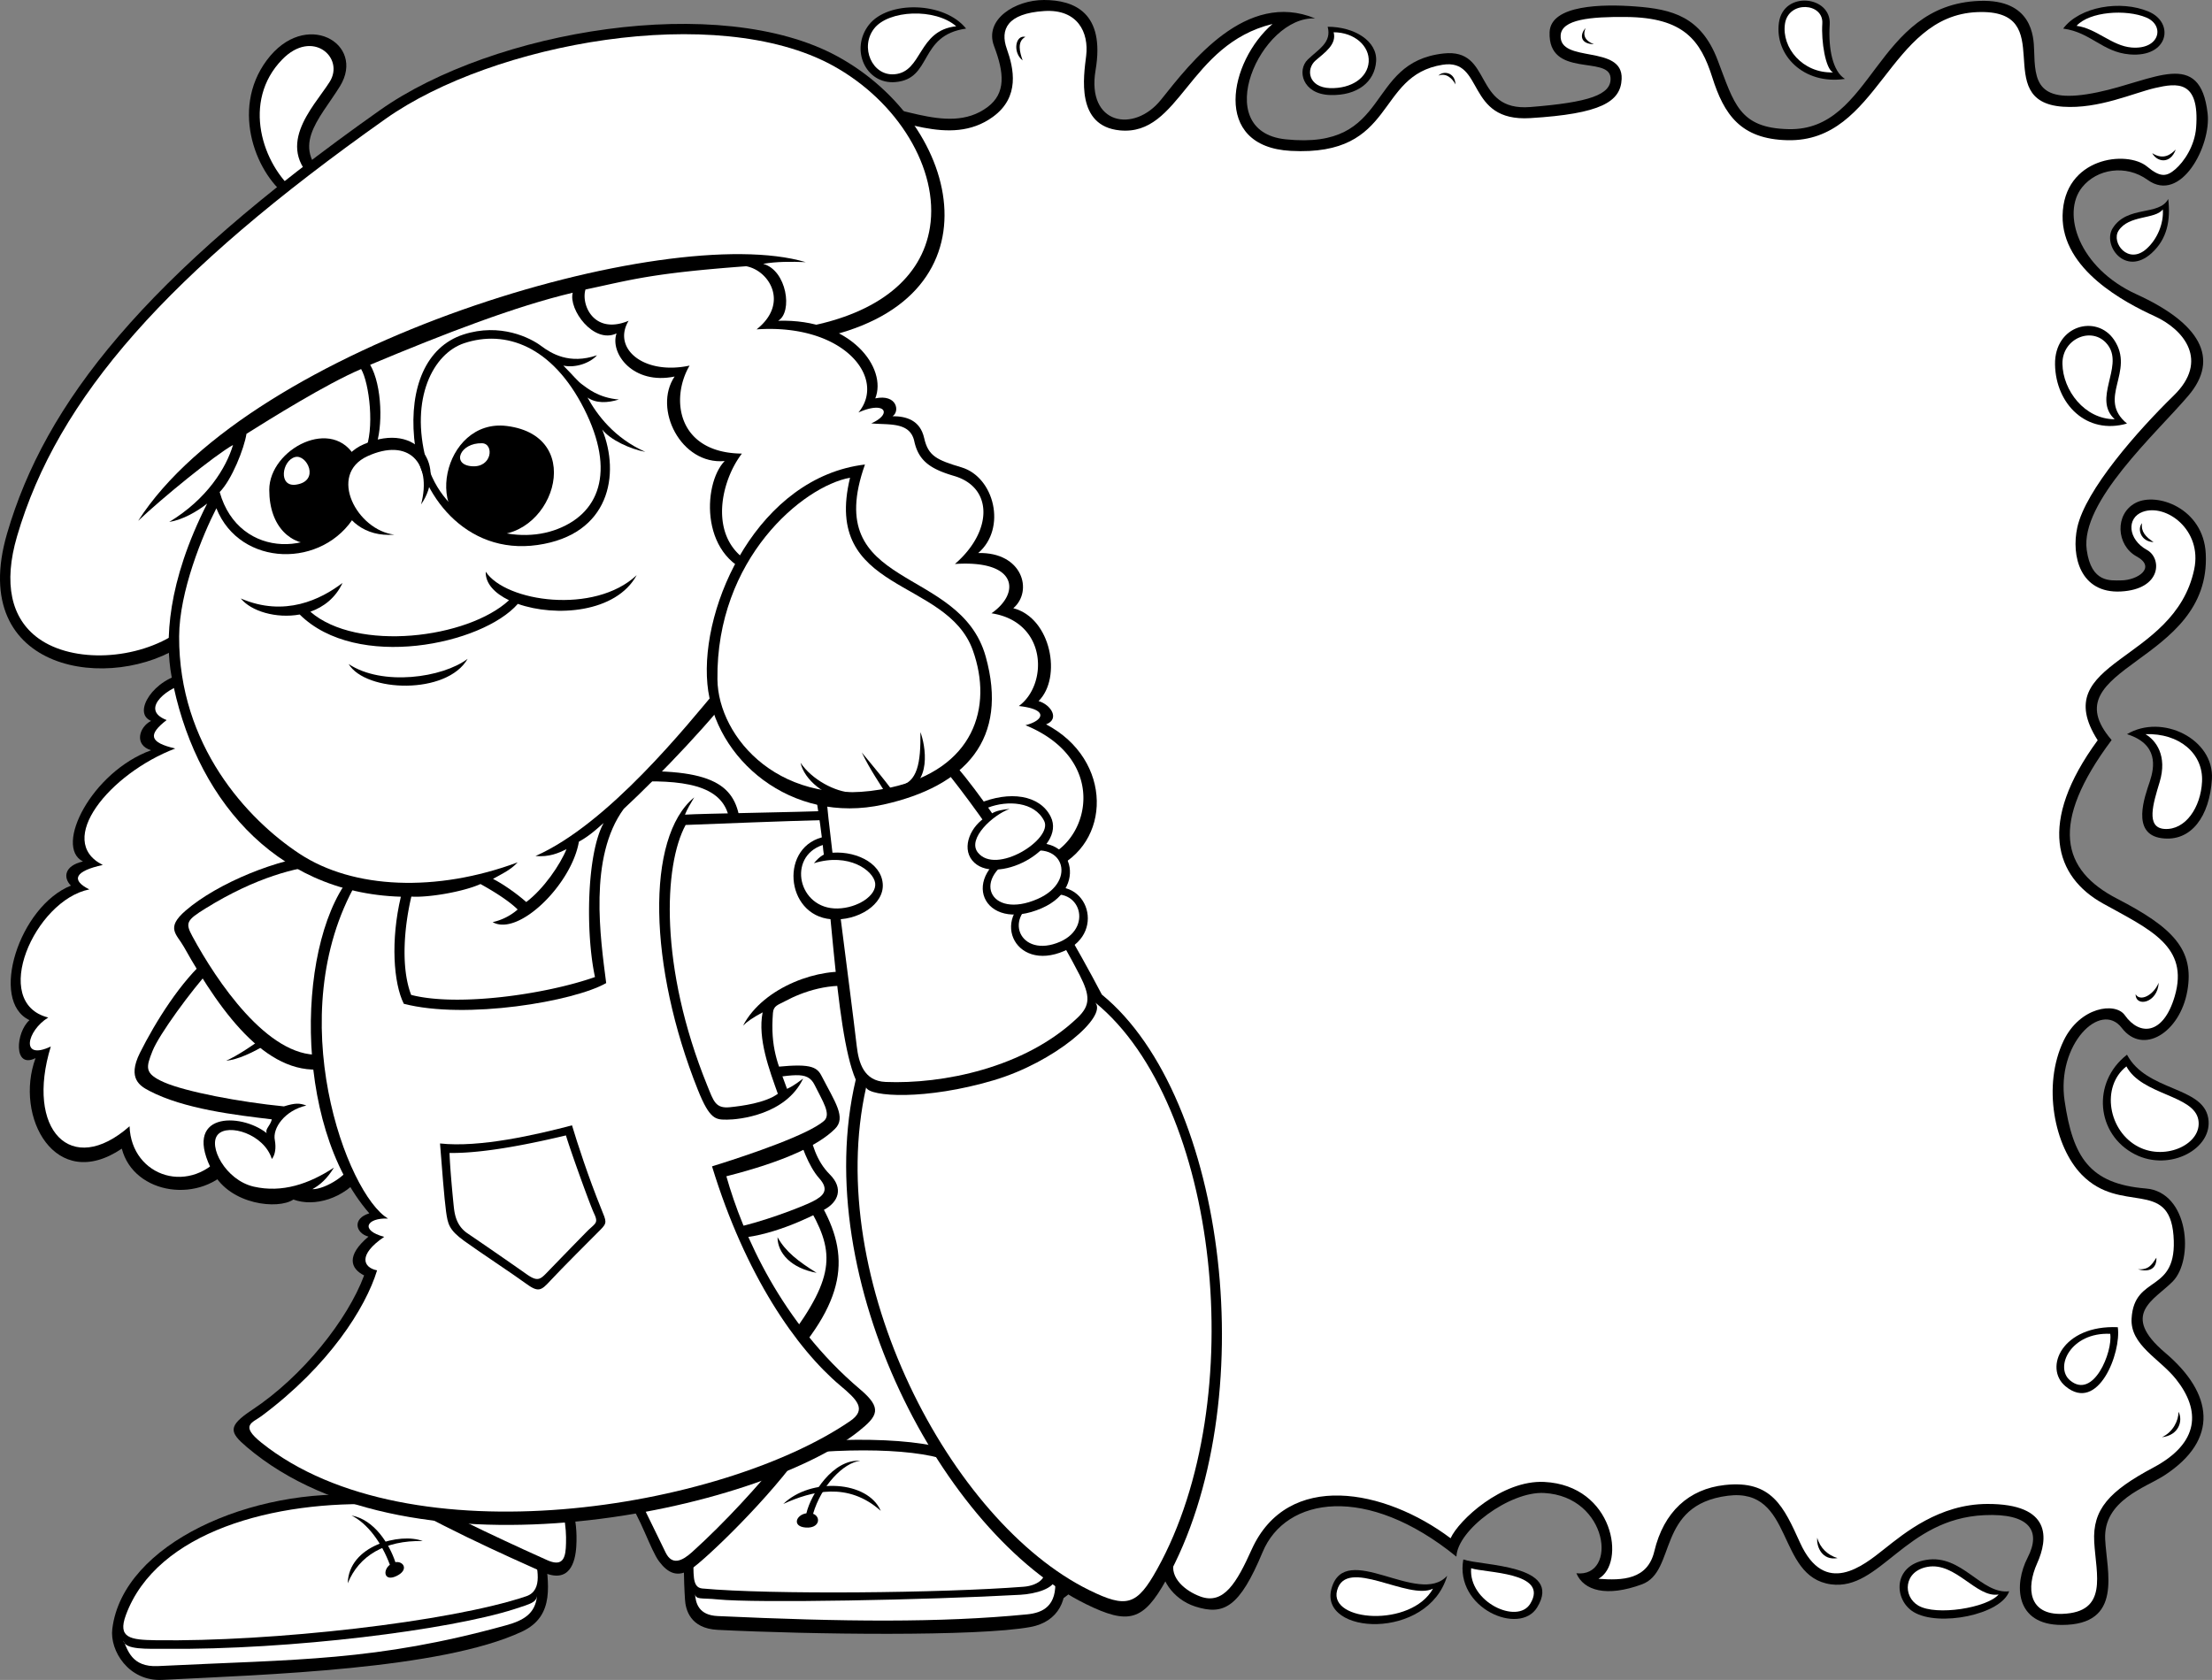 <svg xmlns="http://www.w3.org/2000/svg" width="212.77" height="161.616"><rect width="100%" height="100%" fill="#808080" stroke="none"/><path d="M82.036 10.207c3.55-.887 8.996 3.063 12.96.09 1.774-1.332 1.598-3.285.622-5.86C94.64 1.864 97.657 0 100.41 0c2.93 0 5.906 1.219 4.973 6.746-.891 5.238 3.695 6.098 6.3 2.84 2.84-3.55 8.168-10.566 14.825-7.813-5.239-.265-10.235 10.864-2.84 11.63 10.297 1.066 7.539-7.407 15.18-8.258 4.792-.532 2.75 5.593 8.343 5.152 5.59-.445 7.863-1.16 7.723-2.84-.18-2.133-6.008.086-5.86-4.351C149.145.44 154.2.386 157.31.62c3.551.266 6.305.977 7.903 5.149 1.597 4.171 2.043 6.554 6.836 6.656 8.168.176 8.257-11.985 18.375-12.34 5.058-.176 5.199 3.465 5.234 4.707.09 3.016.18 5.324 6.125 4.082 5.441-1.137 9.848-4.258 10.566 2.043.356 3.105-2.574 8.7-5.77 6.39-2.097-1.515-4.882-1.066-6.304.712-2.004 2.503-.332 7.757 5.238 10.296 6.036 2.754 8.079 6.125 4.97 9.766-3.106 3.64-10.403 10.211-9.763 14.824.442 3.196 2.293 2.93 3.286 2.93 1.597 0 3.46-1.242 1.507-2.309-1.953-1.066-2.128-4.082-.09-5.148 2.044-1.066 6.528.516 6.747 4.883.535 10.652-15.18 10.828-9.055 17.933-6.035 8.075-4.793 12.516.535 15.266 5.324 2.754 7.457 4.883 6.746 8.879-.71 3.992-4.261 6.215-6.304 3.55-2.04-2.663-6.301 1.598-5.5 7.012.796 5.418 2.394 7.989 7.808 8.434 4.164.34 4.66 6.879 2.574 8.965-1.773 1.777-5.074 3.14-.71 6.836 4.617 3.906 5.242 8.344-.086 11.808-1.778 1.153-5.86 2.395-5.684 6.125.148 3.114 1.777 8.254-4.172 8.254-4.527 0-4.613-3.906-3.285-6.48 1.332-2.574.187-4.285-4.172-4.082-7.633.355-10.016 7.285-14.734 6.656-5.325-.71-3.512-9.344-9.942-8.523-6.925.89-4.883 7.28-8.254 8.523-3.375 1.242-5.593.621-6.304-1.066 3.996.445 3.11-7.387-3.106-7.723-3.285-.176-8.344 3.55-8.433 6.125-8.61-7.012-16.422-5.77-18.641-.441-2.219 5.324-3.73 6.117-6.48 5.238-2.22-.711-3.536-2.867-3.157-4.25.532-1.953.223-2.63-2.93-4.172-4.171-2.043-10.402-.523-6.785 3.094 5.325 5.328-5.77 7.191-10.386 4.437-15.89-2.66-35.598-12.426-42.52-16.332 8.153-24.277 24.406-93.89 32.844-127.12"/><path fill="#fff" d="M82.895 11.148c3.223-.144 8.43 3.141 12.617.09 2.622-1.91 2-4.664 1.332-6.539-.664-1.86.032-3.406 3.594-3.637 3.227-.207 4.309 2.063 4.04 4.301-.247 2-1.005 6.766 3.238 7.18 5.804.566 6.57-8.254 14.687-10.238-4.148 3.582-5.926 11.804 1.762 12.21 10.242.544 8.066-7.253 14.597-8.285 4.051-.64 2.157 5.516 8.426 5.133 6.809-.414 8.703-1.57 8.797-3.765.145-3.368-6.027-1.461-5.867-4.2.09-1.535 2.867-1.8 6.3-1.765 5.567.05 7.165 2.273 8.29 5.824 1.125 3.55 2.718 5.926 7.218 6.031 8.82.211 9.653-11.996 18.286-12.324 8.05-.309 1.07 8.613 8.226 9.102 3.434.238 6.805-1.332 8.875-1.805 2.07-.473 4.281-.797 3.93 3.816-.137 1.778-1.176 3.297-2.004 4.008-.828.711-1.43.809-2.703-.254-1.942-1.62-8.035-.91-8.137 4.707-.09 5.207 6.031 8.387 8.871 9.688 2.84 1.3 5.227 4.3 1.832 7.613-3.5 3.414-8.5 9.098-9.289 12.703-.597 2.735.278 6.363 4.188 6.16 3.937-.207 3.968-3.195 2.52-3.992-1.848-1.012-1.997-3.09-.415-3.668 2.246-.82 5.754 1.735 4.953 5.527-1.906 9.055-14.215 8.7-9.285 16.446-5.82 7.937-4.101 13.144.508 15.703 4.516 2.508 8.324 4.113 6.898 8.945-1.093 3.707-3.379 3.817-4.8 1.797-.91-1.285-4.317-.797-5.88 2.453-2.07 4.309-.894 10.203 1.747 12.903 3.758 3.836 8.39.336 8.82 5.843.442 5.684-3.785 3.66-4.031 7.989-.145 2.55 2.691 3.851 4.265 5.824 2.395 3 2.278 6.137-2.16 8.504-4.273 2.277-5.875 4.035-5.699 7.172.18 3.136 1.371 6.75-3.062 6.91-3.254.12-3.496-2.485-2.434-4.852 1.066-2.367 1.43-5.738-4.789-5.722-4.617.015-7.957 2.789-9.941 4.359-1.985 1.57-5.68 4.625-8.07-.629-1.571-3.453-2.708-6.062-7.259-5.55-3.43.382-5.855 2.57-6.761 6.382-.649 2.723-3.063 2.816-5.371 2.637 2.668-1.477 1.48-8.977-5.207-9.317-4.079-.207-8.247 3.7-9.016 5.418-6.305-4.738-15.676-6.582-19.14 1.094-1.426 3.164-2.676 5.34-4.938 4.508-1.403-.516-2.985-1.781-2.528-3.344.602-2.07-.136-2.945-2.667-4.605-1.997-1.313-8.133-2.852-10.063 1.039-.703 1.422.773 2.828 1.484 3.656.711.828 1.66 2.355-1.597 3.184-3.254.828-6.696-.102-8-.872-12.532-1.91-35.79-11.94-41.606-15.82C57.18 117.266 78.13 29.204 82.895 11.148"/><path d="M98.634 3.547c-.977-.219-1.243 1.512-.266 2.265-.266-.753-.578-1.82.266-2.265m39.726 3.73c.441-.488 1.598-.355 1.64.844-.265-.531-.886-1.156-1.64-.844m14.156-4.57c-.488.488-.664 1.508.801 1.55-.668-.265-1.156-.71-.8-1.55m54.503 12.027c.446.844 1.735 1.11 2.266-.355-.445.445-1.152 1.066-2.266.355m-.976 35.598c-.489.531-.133 1.777 1.109 1.82-.754-.488-1.242-1.023-1.11-1.82m-.62 45.316c0 1.29 2.132.844 2.218-1.109-.488 1.2-1.773 1.863-2.218 1.11m.222 26.453c1.02.312 1.82 0 1.778-1.11-.403.578-.668 1.2-1.778 1.11m3.906 13.718c.442.844.043 2.262-1.597 2.442 1.066-.492 1.597-1.598 1.597-2.442m-34.753 12.114c-.09.89.488 2.222 1.953 1.957-.93-.27-1.688-.977-1.953-1.957m-73.988 2.621c.312.578.976 1.82-1.067 1.777 1.066-.133 1.332-.8 1.066-1.777m38.395 1.035c-2.723 3.02-9.824-3.492-11.13 1.242-1.226 4.469 9.294 5.031 11.13-1.242"/><path fill="#fff" d="M137.84 152.832c-2.367 1.184-8.359-3.121-9.23.18-.797 3.011 7.129 3.578 9.23-.18"/><path fill="#fff" d="M130.368 152.332c-.797 0-1.285 1.195-.352 1.64-.445-.398-.312-1.199.352-1.64"/><path d="M140.755 150.023c-.844 4.704 5.418 7.368 7.101 4.614 2.547-4.153-5.37-3.992-7.101-4.614"/><path fill="#fff" d="M141.509 150.867c-.266 3.238 4.437 5.45 5.683 3.418 1.879-3.07-4.402-2.96-5.683-3.418"/><path d="M193.262 153.086c-2.707.309-4.527-3.598-7.988-3.02-3.254.543-3.11 3.864-1.2 5.016 2.392 1.445 8.392.266 9.188-1.996"/><path fill="#fff" d="M192.243 153.395c-2.133.355-4.129-3.149-6.836-2.66-2.316.417-2.398 2.84-.887 3.726 1.715 1.012 6.614.223 7.723-1.066"/><path d="M203.708 127.68c.355 2.43-1.887 8.3-5.032 5.683-2.128-1.777-.292-5.918 5.032-5.683"/><path fill="#fff" d="M202.981 128.316c.254 1.735-1.613 6.356-3.86 4.485-1.523-1.27.055-4.653 3.86-4.485"/><path d="M204.594 101.465c-3.433 2.664-2.957 7.691.77 9.586 3.371 1.715 7.547-.574 7.043-3.492-.535-3.075-5.918-2.543-7.813-6.094"/><path fill="#fff" d="M204.536 102.59c-2.485 1.953-1.738 6.27 1.183 7.75 2.641 1.344 6.137-.317 5.739-2.602-.414-2.414-5.438-2.367-6.922-5.148"/><path d="M204.594 70.629c3.375-2.012 8.403.476 8.168 4.324-.218 3.543-1.976 6.082-4.855 5.68-2.957-.414-1.594-4.024-1.121-5.446.473-1.421.828-3.609-2.192-4.558"/><path fill="#fff" d="M206.372 70.629c3.254-.117 5.57 1.867 5.441 4.558-.117 2.485-1.597 4.688-3.61 4.56-1.831-.122-1.089-2.458-.472-4.5.77-2.544-.355-4.024-1.36-4.618"/><path fill="#fff" d="M208.028 77.555c.414.77 1.953.828 2.367-.711-.71.593-1.597 1.183-2.367.71"/><path d="M204.594 40.746c-2.957-2.426.829-4.973-1.242-8.05-1.672-2.485-5.742-1.419-5.68 2.366.06 3.79 3.016 6.805 6.922 5.684"/><path fill="#fff" d="M203.41 40.332c-2.128-1.953.806-4.98-.589-7.043-1.363-2.012-4.48-.828-4.437 1.715.039 2.543 2.128 5.328 5.027 5.328"/><path d="M208.56 19.145c.238 2.07-.106 3.851-1.598 5.207-2.543 2.308-4.786-.797-3.727-2.426 1.418-2.192 4.438-1.125 5.324-2.781"/><path fill="#fff" d="M208.04 20.148c.093 1.332-.508 2.829-1.551 3.774-1.777 1.613-3.445-.594-2.707-1.73.992-1.532 3.504-1.067 4.258-2.044"/><path d="M198.454 2.75c1.597-2.129 5.539-2.766 8.21-1.64 2.532 1.062 1.946 4.445-1.816 4.124-2.62-.222-3.73-2.129-6.394-2.484"/><path fill="#fff" d="M199.743 2.484c1.25-1.379 4.77-1.613 6.703-.8 1.828.77 1.297 3.117-1.422 2.886-1.89-.16-3.36-1.828-5.281-2.086"/><path d="M177.462 7.59c-1.153-.711-1.618-2.848-1.465-5.238.18-2.754-4.438-3.286-4.883-.18-.441 3.11 2.375 6.015 6.348 5.418"/><path fill="#fff" d="M176.31 6.965c-.712-.352-1.137-2.95-1.024-4.703.129-2.016-3.27-2.23-3.594.043-.324 2.277 1.688 4.75 4.617 4.66"/><path d="M127.708 2.574c2.574 0 4.793 1.375 4.66 3.328-.133 1.953-1.777 3.328-4.438 3.239-2.664-.086-3.199-2.395-2.132-3.418 1.066-1.02 2.308-1.641 1.91-3.149"/><path fill="#fff" d="M128.282 3.105c2 0 3.477 1.329 3.371 2.848-.102 1.516-1.656 2.59-3.723 2.524-2.07-.07-2.355-1.82-1.379-2.665.868-.75 2.043-1.535 1.731-2.707"/><path fill="#fff" d="M127.262 6.39c-.53.4-.043 1.465 1.153 1.02-.531-.043-1.418-.398-1.153-1.02"/><path d="M92.926 2.75C90.852.145 85.407.027 83.575 2.395c-1.836 2.367-.29 5.738 2.543 5.503 3.61-.296 2.191-4.496 6.808-5.148"/><path fill="#fff" d="M91.977 2.527C89.934.754 85.466.961 84.08 2.75c-1.39 1.79-.192 4.57 1.953 4.395 2.73-.223 2.215-4.22 5.945-4.618"/><path fill="#fff" d="M84.786 4.66c-.531 1.152 1.555 1.863 2.308.664-1.062.621-2.218.18-2.308-.664"/><path d="M52.446 149.496c.25 2.738 1.035 5.934-2.238 7.469-7.797 3.648-24.73 4.137-34.594 4.644-3.234.168-5.066-2.808-4.813-4.894.997-8.215 13.438-13.688 24.473-12.86 7.55-1.16 13.856.747 17.172 5.641"/><path fill="#fff" d="M51.458 149.586c.113 1.078.879 3.394-.836 3.976-7.332 2.481-24.555 4.399-35.672 4.231-2.418-.035-3.652-.215-2.844-2.414 2.953-8.04 14.293-11.082 24.692-10.64 5.64-.993 11.593.956 14.66 4.847"/><path fill="#fff" d="M51.653 153.555c-.172 1.668-1.27 2.332-2.965 2.8-12.613 3.485-20.05 3.262-33.488 3.926-2.57.13-2.914-1.61-3.328-2.437.148.89 2.328.765 3.988.777 12.145.113 27.379-1.824 33.602-3.816 1.687-.54 2.07-.66 2.191-1.25"/><path d="M40.665 148.254c-2.156-.832-7.133.414-7.215 4.062 1.078-2.652 3.566-4.148 7.215-4.062"/><path d="M38.032 150.285c-.57-1.715-2.008-4.09-4.223-4.492 1.54.766 2.887 2.582 3.692 4.738-.73.574-.532 1.672.675 1.067 1.18-.59.622-1.442-.144-1.313m-1.844-7.175c5.145 3.316 12.832 6.695 16.012 8.128 2.57 1.164 3.14-.906 3.234-2.488.168-2.738-.582-4.813-1.578-5.89-6.055.167-10.781-.083-17.668.25"/><path fill="#fff" d="M40.005 143.855c1.796 1.329 11.39 5.696 12.664 6.25 1.273.555 1.675 0 1.754-1.164.074-1.164.07-3.48-1.036-5.082-5.367.059-9.125.106-13.382-.004"/><path d="M65.778 149.938c0 2.101.055 2.988.11 3.93.054.937.464 2.796 3.152 2.929 8.793.441 25 .664 30.086-.277 2.687-.493 3.761-2.711 3.152-5.254-5.14-6.692-7.797-9.567-10.062-11.395-3.211-1.71-12.891-1.71-19.196-.55-1.437 2.324-5.14 6.913-7.242 10.616"/><path fill="#fff" d="M66.66 149.664c.122 1.598-.175 3.05.888 3.152 6.523.606 23.062.442 30.918-.168 1.378-.105 2.824-.972 1.543-2.683-2.852-3.54-5.06-6.281-8.266-9.215-2.957-1.43-10.672-1.633-18.54-.453-2.105 3.012-4.054 6.215-6.542 9.367"/><path fill="#fff" d="M66.848 153.254c.055.996.36 2.133 2.192 2.215 12.058.554 21.402.656 29.754-.164 1.488-.145 2.918-.778 2.695-3.43-.047.938-1.863 1.465-3.355 1.547-8.907.5-25.508.816-29.094.445-1.606-.168-2.156.082-2.192-.613"/><path d="M84.72 145.348c-1.247-2.903-6.72-3.235-9.376-.664 2.739-1.243 6.223-2.157 9.375.664"/><path d="M82.755 140.535c-2.625-.203-4.77 3.23-5.188 5.047-1.008.152-1.402 1.27-.066 1.371 1.355.098 1.484-1.039.71-1.324.77-2.656 2.907-4.934 4.544-5.094m-22.454 3.707c1.274 1.606 2.266 4.867 3.098 5.973.828 1.105 1.77 1.605 3.098.719 1.324-.883 7.574-6.801 10.949-11.723-5.973 1.547-12.719 3.484-17.145 5.031"/><path fill="#fff" d="M61.571 144.324c.5.996 1.863 3.844 2.469 5.063.61 1.215 1.55.808 2.511-.055 3.262-2.934 6.528-6.582 8.407-8.906-2.93.773-10.18 2.875-13.387 3.898"/><path d="M78.333 114.816c3.234 5.063 3.648 9.375-2.242 16.016-3.649-6.14-5.477-9.793-6.47-13.11 3.317-.995 5.56-1.91 8.712-2.906"/><path fill="#fff" d="M77.614 115.813c2.652 4.48 2.875 6.804-1.77 13.027-2.074-3.32-4.566-8.38-5.312-10.703 2.656-.914 3.762-1.078 7.082-2.324"/><path d="M77.669 108.18c.414 1.824.828 3.484 2.156 4.812 1.328 1.328.828 2.656-.582 3.403-1.41.746-5.266 2.652-8.711 2.738-1.742-3.985-2.32-6.555-2.32-7.883 3.398-.996 5.972-1.906 9.457-3.07"/><path fill="#fff" d="M76.825 108.953c.11.996.973 3.285 1.965 4.39.996 1.106.469 1.696-.637 2.25-1.105.552-4.984 2.032-7.621 2.544-.938-2.489-1.66-5.254-1.77-6.582 2.735-.926 4.95-1.61 8.063-2.602"/><path d="M17.825 64.82c-2.957.387-5.172 3.758-3.29 4.532-1.163.582-1.66 2.324 0 2.824-5.726 2.074-9.374 9.289-6.554 10.699-1.824.418-1.91 1.578-1.16 2.324-4.98 1.992-7.883 11.117-3.984 12.942-1.328 1.164-1.575 4.73.582 3.652-2.075 5.64 1.906 13.023 8.297 8.71 1.16 4.481 7.714 5.392 10.699 1.579 4.812-.75 10.703-5.145 11.531-6.887 1.328-13.605 1.496-25.304 1.742-30.28-8.46-5.231-12.914-7.747-17.863-10.095"/><path fill="#fff" d="M17.954 65.805c-1.41.082-4.746 2.386-1.926 3.465-1.824 1.41-1.66 2.156.828 2.738-6.305 2.406-11.613 8.879-6.969 11.203-2.652.578-3.12 1.441-1.296 2.351-5.258 1.047-9.594 10.915-3.95 12.325-2.05 1.25-2.738 4.199.246 2.789-2.464 8.004 1.934 12.648 7.575 7.672.164 4.894 5.972 6.8 9.207 2.406 2.066.008 8.71-2.242 11.367-6.473.848-10.949 1.555-24.43 1.637-28.828-4.633-2.824-12.551-7.469-16.72-9.648"/><path d="M20.009 92.168c-2.57 2.156-5.06 6.14-6.551 9.125-1.246 2.492.054 3.203.91 3.652 3.32 1.742 8.297 2.325 11.781 2.739-.168.664-.664.91-.496 1.328-2.492-1.992-8.332-2.082-5.144 3.816 1.656 3.067 6.222 3.567 7.714 2.57 1.993.747 4.895-.082 6.555-2.324.496-6.969.332-8.293-.168-13.77-6.305-3.484-8.543-4.48-14.601-7.136"/><path fill="#fff" d="M20.196 93.332c-1.758 1.918-4.895 6.18-5.523 7.77-.625 1.585-.817 2.168 1.105 3.015 2.074.91 7.3 1.906 11.531 2.32 1.078-.332 1.496-.332 2.157-.081-2.079.472-3.278 2.183-3.028 3.343.125.723.043 1.387-.289 1.801-.746-2.406-4.191-3.441-5.183-2.363-.997 1.078.714 4.394 3.441 5.02 2.727.62 5.309-.25 7.715-1.829-.664 1.078-1.328 1.66-2.074 2.074 1.222.032 3.738-1.492 3.828-2.734.16-2.957.215-8.68-.2-11.668-4.718-2.594-8.894-4.758-13.48-6.668"/><path d="M28.72 96.898c-.91 1.16-4.895 4.23-6.965 5.145 2.07-.168 6.054-2.656 7.71-4.813l-.746-.332"/><path d="M30.962 82.215c-4.149.328-10.04 2.734-13.11 5.39-1.953 1.688-.855 2.254-.164 3.485 3.817 6.805 8.293 12.695 13.852 11.7.914-6.638 2.242-15.763 3.07-18.75-1.328-.83-2.156-1.165-3.648-1.825"/><path fill="#fff" d="M31.04 83.207c-2.54.25-6.383 1.164-11.23 4.16-1.895 1.172-2.005 1.414-1.294 2.727 2.297 4.246 7.227 11.617 12.203 11.367.77-5.39 2.082-13.965 2.747-16.953l-2.426-1.301m39.16-18c1.496 3.152 5.644 8.629 11.781 10.285.168 3.653 0 5.145-.664 6.805-10.617-1.164-20.906-5.145-25.55-6.637 5.808-4.648 8.296-5.976 14.433-10.453"/><path d="M60.41 74.223c8.852-.332 10.513 1.656 10.845 5.418.66 9.402 1.464 19.496 2.015 23.148 4.23-.5 5.196-.363 5.727.664 1.324 2.57 2.418 4.05 1.324 5.14-1.574 1.579-4.895 3.157-10.453 4.567 1.578 5.574 5.273 14.07 12.86 20.492 2.156 1.825 1.73 2.555-.165 4.063-9.375 7.469-42.844 15.074-58.82 1.496-1.66-1.414-1.887-1.992.496-3.57 4.898-3.235 9.21-8.711 10.785-12.942-1.324-.664-1.742-1.906.418-3.734-1.246-.332-1.578-1.742.082-2.238-7.52-8.657-6.969-26.715-1.492-32.77 8.047-2.16 14.934-5.312 26.379-9.734"/><path fill="#fff" d="M60.45 75.215c5.105-.219 9.117.195 9.695 3.594.832 10.539 1.703 20.27 2.285 25.082 3.786-.371 5.204-1.008 5.938.504.734 1.507 1.637 2.804.875 3.453-1.508 1.289-6.82 3.136-10.754 4.359 3.207 10.492 8.121 17.543 12.34 21.094 1.617 1.355 2.578 2.293.933 3.418-12.39 8.465-42.421 13.441-56.609 2.074-2.113-1.691-.879-1.91.008-2.57 6.465-4.813 10.008-10.391 11.11-14.012-1.329-.258-1.887-1.48.687-3.223-2.375-.629-1.684-1.847.367-1.761-3.957-2.325-10.348-19.5-3.035-32.309 6.477-2.059 17.887-6.375 26.16-9.703"/><path d="M42.325 110.004c.168 2.16.418 5.394.582 6.555.168 1.164.25 1.742 1.742 2.82 1.492 1.082 4.649 3.156 5.89 4.066 1.243.914 1.493.746 2.407-.25.91-.992 4.148-4.23 4.813-4.894.664-.664.57-.785.082-1.988-1.247-3.07-2.325-6.391-2.82-8.051-3.485.914-8.88 2.16-12.696 1.742"/><path fill="#fff" d="M43.239 110.918c.055 1.605.332 4.43.414 5.2.086.773.273 1.835 1.328 2.542a479.24 479.24 0 0 1 5.64 3.899c1.04.742 1.313.566 1.966-.11a701.12 701.12 0 0 1 3.87-3.98c.802-.801 1.134-.774.692-1.715-.441-.942-2.379-6.36-2.71-7.524-2.84.672-7.68 1.739-11.2 1.688"/><path d="M66.774 76.71c-4.703 3.872-4.387 16.294.36 28.153 1.16 2.903 1.738 2.848 2.82 2.848 1.078 0 5.64-.441 7.3-3.953-.94.719-1.218.828-1.55.992-.883-2.43-1.613-3.918-1.356-7.3.055-.716.493-.77 1.22-1.16 1.562-.845 4.382-1.88 7.187-1.274-.332-3.485-2.157-14.543-2.434-17.032-3.758.164-12.719.274-14.434.387.223-.555.497-.996.887-1.66"/><path fill="#fff" d="M65.95 79.363c-2.11 3.875-2.55 13.664 2.078 25.063.621 1.527.79 2.234 2.195 2.09 1.106-.114 3.38-.403 4.598-1.29-.793-2.23-1.965-5.289-1.465-7.835-.941.504-1.496.89-1.883 1.277 1.965-3.762 7.48-5.668 10.758-5.09-.605-4.078-1.91-12.5-2.183-14.71-5.977.163-9.551.327-14.098.495"/><path d="M27.891 19.078c-3.152-2.074-5.808-8.46-2.238-13.273 3.711-5.008 9.57-1.61 7.05 2.488-1.991 3.234-5.089 5.973-.831 9.207-1.324 1.328-1.738 1.082-3.98 1.578"/><path fill="#fff" d="M28.473 18.496c-3.238-2.652-5.254-8.738-1.328-12.773 2.903-2.989 6.04-.176 4.563 2.156-1.574 2.488-5.64 6.387-.914 9.953-.828.332-1.078.332-2.32.664"/><path d="M17.716 61.941C10.856 66.7-3.254 64.793.68 51.324c3.649-12.5 13.067-24.61 35.84-40.707C47.47 2.871 69.243-.746 80.544 5.418c12.168 6.637 16.039 23.781-2.211 27.21-18.528 8.575-40.817 19.634-60.617 29.313"/><path fill="#fff" d="M77.594 31.43c6.875-1.293 11.086-4.688 11.856-9.555.883-5.586-3.063-12.137-9.383-15.586C68.903.2 47.427 4.121 37.094 11.43 16.137 26.25 5.532 38.263 1.637 51.603c-1.316 4.5-.597 7.89 2.07 9.816 3.333 2.402 9.489 2.113 13.442-.625 9.305-4.602 51.281-25.121 60.445-29.363"/><path d="M77.5 25.219c-13.437-3.985-53.37 7.96-64.21 24.886 2.324-2.21 7.355-6.304 9.125-7.3-.66 2.215-2.489 5.199-6.137 7.41 1.324-.219 2.652-.992 3.648-1.77-3.87 7.633-4.05 13.22-3.43 16.594 2.102 11.395 9.735 20.852 22.063 21.227-.996 4.203-.71 8.308.282 10.3 5.972 1.547 16.37-.222 19.468-1.992-.55-4.312-1.715-12.113 1.688-16.758 3.402-3.152 8.875-8.879 11.281-12.277 7.8 6.55 26.05 16.426 29.95 18.086 5.726-2.406 5.863-10.54-.606-13.941 1.324-.497.496-1.88-.723-2.239 2.27-2.238 1.219-7.992-2.43-8.933 1.934-1.66.883-5.418-3.375-5.309 2.766-2.379 1.547-7.3-1.605-8.242-2.414-.719-3.207-1.106-3.594-2.82-.386-1.715-1.715-2.102-3.043-2.102.719-.441.446-2.156-1.66-1.715 1.164-2.875-2.266-7.687-9.344-7.465 1.438-.832.828-4.867-1.441-5.476 1.219-.223 2.77-.223 4.094-.164"/><path fill="#fff" d="M56.317 27.852c-.445 1.492.832 4.39 4.149 3.007-1.602 2.653 1.441 5.254 5.863 4.313-1.88 3.207-1.16 8.406 5.035 8.465-2.27 2.93-3.598 9.457 2.434 11.172-1.274 5.086-1.957 7.113-2.707 9.27 6.246 5.19 20.437 13.788 29.73 18.269 4.07-1.813 5.695-9.344-2.184-12.582 1.68-.414 2.352-1.512-.636-1.844 2.812-2.05 2.761-8.09-2.633-8.922 2.789-1.926 2.543-5.152-3.516-4.742 3.653-3.156 3.684-7.367-.074-8.469-2.246-.66-3.418-1.43-3.832-3.336-.414-1.91-2.48-1.555-4.14-1.723 2.074-.91 1.34-2.207-1.235-1.046 2.73-3.266-1.336-8.575-9.797-7.997 3.153-2.488 1.242-5.656-.996-6.074-9.21.684-11.012 1.301-15.46 2.239M39.567 86.254c1.645.11 4.992-.461 6.649-1.207 1.66.914 2.914 1.785 3.578 2.45a5.48 5.48 0 0 1-2.407 1.214c2.489 1.41 7.598-3.64 8.297-7.742 1.078-.582 1.883-1.375 2.38-1.793-1.634 2.953-1.747 10.586-.833 14.816-4.699 1.66-13.203 2.883-17.683 1.719-1.04-2.711-.633-6.719.02-9.457"/><path fill="#fff" d="M49.794 82.96c-7.801 2.903-15.813 2.583-20.989-.831-5.035-3.317-11.617-10.453-11.574-20.906.016-4.313 2.258-9.754 3.582-12.325 2.266 5.688 10.313 5.856 13.383.63-1.66-1.579-1.492-5.231 1.91-6.473.746-1.91.664-5.97-.5-7.961 7.242-3.035 13.969-5.625 19.485-6.934-.43 1.594 2.003 4.965 4.214 3.914-.664 1.938 1.606 4.98 5.586 4.149-2.101 3.097.61 8.52 4.813 8.129-2.156 2.214-2.434 9.738 3.43 11.007-1.938 5.809-2.82 8.352-4.094 10.899-2.93 3.484-10.508 12.996-17.531 16.094 1.324.109 2.21-.278 2.984-.665-.606 1.493-2.184 3.817-3.871 5.09-.938-.832-2.313-1.785-3.2-2.226.774-.442 1.653-.817 2.372-1.59"/><path fill="#fff" d="M34.735 35.504c-3.32 1.41-8.785 4.82-11.027 6.23-.215 1.403-1.418 4.438-2.578 5.602 1.867 6.668 9.996 6.254 12.32 1.277-.914-2.074.027-3.926 1.633-5.144.992-2.157.437-6.64-.348-7.965"/><path d="M34.25 44.133c-2.156-4.203-8.35-.942-8.35 2.988 0 3.613 2.16 5.418 4.534 5.2 1.551-.61 2.38-1.993 3.266-3.544-.941-1.77-.664-3.152.55-4.644"/><path fill="#fff" d="M28.387 43.969c1.13-.297 2.418 2.293.114 2.652-1.77.277-1.383-2.324-.114-2.652"/><path d="M44.567 32.184c3.567-1.16 6.469.336 7.465 1.082.996.746 2.738 1.824 5.394.91-.664.75-2.074 1.246-3.238.996.996.996 1.356 1.496 1.828 1.828.434.305 1.52 1.27 3.512 1.434-1.078.336-2.184.39-3.016-.192.914 1.66 2.57 3.899 5.559 5.227-1.41-.25-3.402-1.16-4.148-2.157 1.742 4.313.746 10.122-6.223 11.118-6.969.996-11.375-4.97-11.863-10.29-.442-4.812 1.109-8.777 4.73-9.956"/><path fill="#fff" d="M44.65 33.016c3.952-1.317 8.46.25 11.53 6.304 3.07 6.059 1.496 10.207-2.902 11.7-4.398 1.492-10.703-.747-12.281-6.723-1.574-5.973.664-10.285 3.652-11.281"/><path d="M40.5 48.531c2.45-3.527-.16-8.074-5.476-5.808-4.476 1.906-2.82 9.207 2.906 8.71-3.57-.413-6.457-5.773-2.574-7.55 3.903-1.781 6.223.582 5.145 4.648"/><path d="M48.743 40.98c7.973 1.004 4.257 11.45-2.047 10.4-6.305-1.05-4.094-11.172 2.047-10.399"/><path fill="#fff" d="M46.364 42.64c1.184.032.996 2.38-.996 2.212-1.988-.165-1.106-2.266.996-2.211"/><path d="M33.532 63.879c1.66 2.738 9.457 2.984 11.45-.5-2.407 1.828-8.212 2.656-11.45.5M46.723 55c-.047 1.125.856 2.078 2.239 2.746-3.989 3.688-14.63 4.996-19.11 1.102 1.282-.453 2.426-1.332 3.098-2.77-2.07 1.578-5.555 3.32-9.79 1.496 1 1.235 3.415 1.95 5.669 1.543 5.484 5.442 17.562 2.895 20.98-1.023 3.64 1.289 9.453.87 11.434-2.762-4.067 3.816-12.61 2.574-14.52-.332m59.262 40.68c-4.867-9.29-11.945-20.243-15.488-23.559-3.649 1.106-6.305 1.77-12.164 3.758 1.656 8.52 1.879 23.121 3.98 27.988-4.535 19.246 8.406 43.692 22.125 50.442 4.11 2.023 5.531 1.656 7.742-2.325 9.403-16.925 5.86-46.457-6.195-56.304"/><path fill="#fff" d="M83.31 104.613c-4.15 18.5 8.144 41.809 21.456 48.36 3.618 1.78 4.598 1.476 6.543-2.024 9.043-16.277 5.926-44.797-5.953-54.496 1.18 1.356-3.933 5.738-9.77 7.469-6.527 1.937-11.945 1.605-12.277.691"/><path d="M74.79 119.02c0 1.55 1.328 2.988 3.761 3.43-1.769-1.106-2.984-2.028-3.761-3.43"/><path fill="#fff" d="M79.466 76.543c.453 4.973 2.3 18.57 2.945 24.11.183 1.57.676 3.35 2.777 3.433 5.422.223 13.387-1.324 18.473-6.191 1.223-1.168 1.21-2.094.195-4.083-3.512-6.87-10.445-16.917-13.652-20.566-3.957 1.164-7.723 2.305-10.738 3.297"/><path d="M83.2 44.687c-10.18 1.215-15.867 13.43-15.156 21.125.664 7.192 8.047 13.563 16.925 11.59 7.965-1.77 12.055-6.332 9.844-14.242-2.484-8.879-15.93-6.308-11.613-18.473"/><path fill="#fff" d="M81.766 45.957c-4.543.832-12.894 7.8-12.757 19.406.062 5.57 6.113 12.711 16.625 10.407 8.074-1.77 9.902-7.743 7.94-13.215-2.523-7.028-14.523-5.426-11.808-16.598"/><path d="M88.536 70.434c.457 1.203 1.215 5.105-1.895 5.753l-.136-.57c1.742-.37 2.07-2.199 2.03-5.183m-5.644 1.953c.746.91 2.782 3.312 3.446 4.394l-.746.164c-1.036-1.699-1.829-2.773-2.7-4.558m-5.886.992c.332 1.574 2.32 3.379 4.894 3.625l.082-.754c-1.617-.043-3.898-1.254-4.976-2.871m2.433 7.094c-4.48.773-3.965 7.601.512 7.96 2.57.208 5.129-1.437 4.96-3.425-.171-2.102-2.847-3.266-5.222-2.934-.113-.332-.14-.883-.25-1.601"/><path fill="#fff" d="M79.141 81.29c-3.445 1.12-2.386 6.19 1.43 6.108 1.91-.039 3.773-1.246 3.61-2.449-.169-1.199-2.532-2.945-5.891-1.906.25-.29.539-.621.953-.828-.04-.293-.082-.645-.102-.926"/><path d="M100.012 85.727c4.387-1.93 6.57 3.914 2.38 5.75-4.923 2.156-7.415-3.54-2.38-5.75"/><path fill="#fff" d="M100.2 86.367c3.504-1.539 5.133 2.754 1.777 4.227-3.883 1.699-5.742-2.485-1.777-4.227"/><path d="M97.848 81.613c5.016-2.207 7.203 3.637 2.375 5.75-5.703 2.504-8.195-3.195-2.375-5.75"/><path fill="#fff" d="M98.036 82.254c4.137-1.82 5.765 2.476 1.773 4.226-4.664 2.043-6.523-2.136-1.773-4.226"/><path d="M94.094 77.32c3.028-1.289 5.922-.847 6.97 1.242 1.573 3.153-5.442 6.817-7.552 4.204-1.035-1.286-.136-3.344 1.454-4.246-.168-.458-.457-.786-.872-1.2"/><path fill="#fff" d="M95.048 77.691c1.824-.703 4.453-.593 5.39 1.286.875 1.742-4.64 5.261-6.387 3.027-1.035-1.324 1.454-3.61 3.07-4.188-.745.082-1.273.176-1.69.426-.114-.156-.176-.258-.383-.55"/></svg>
